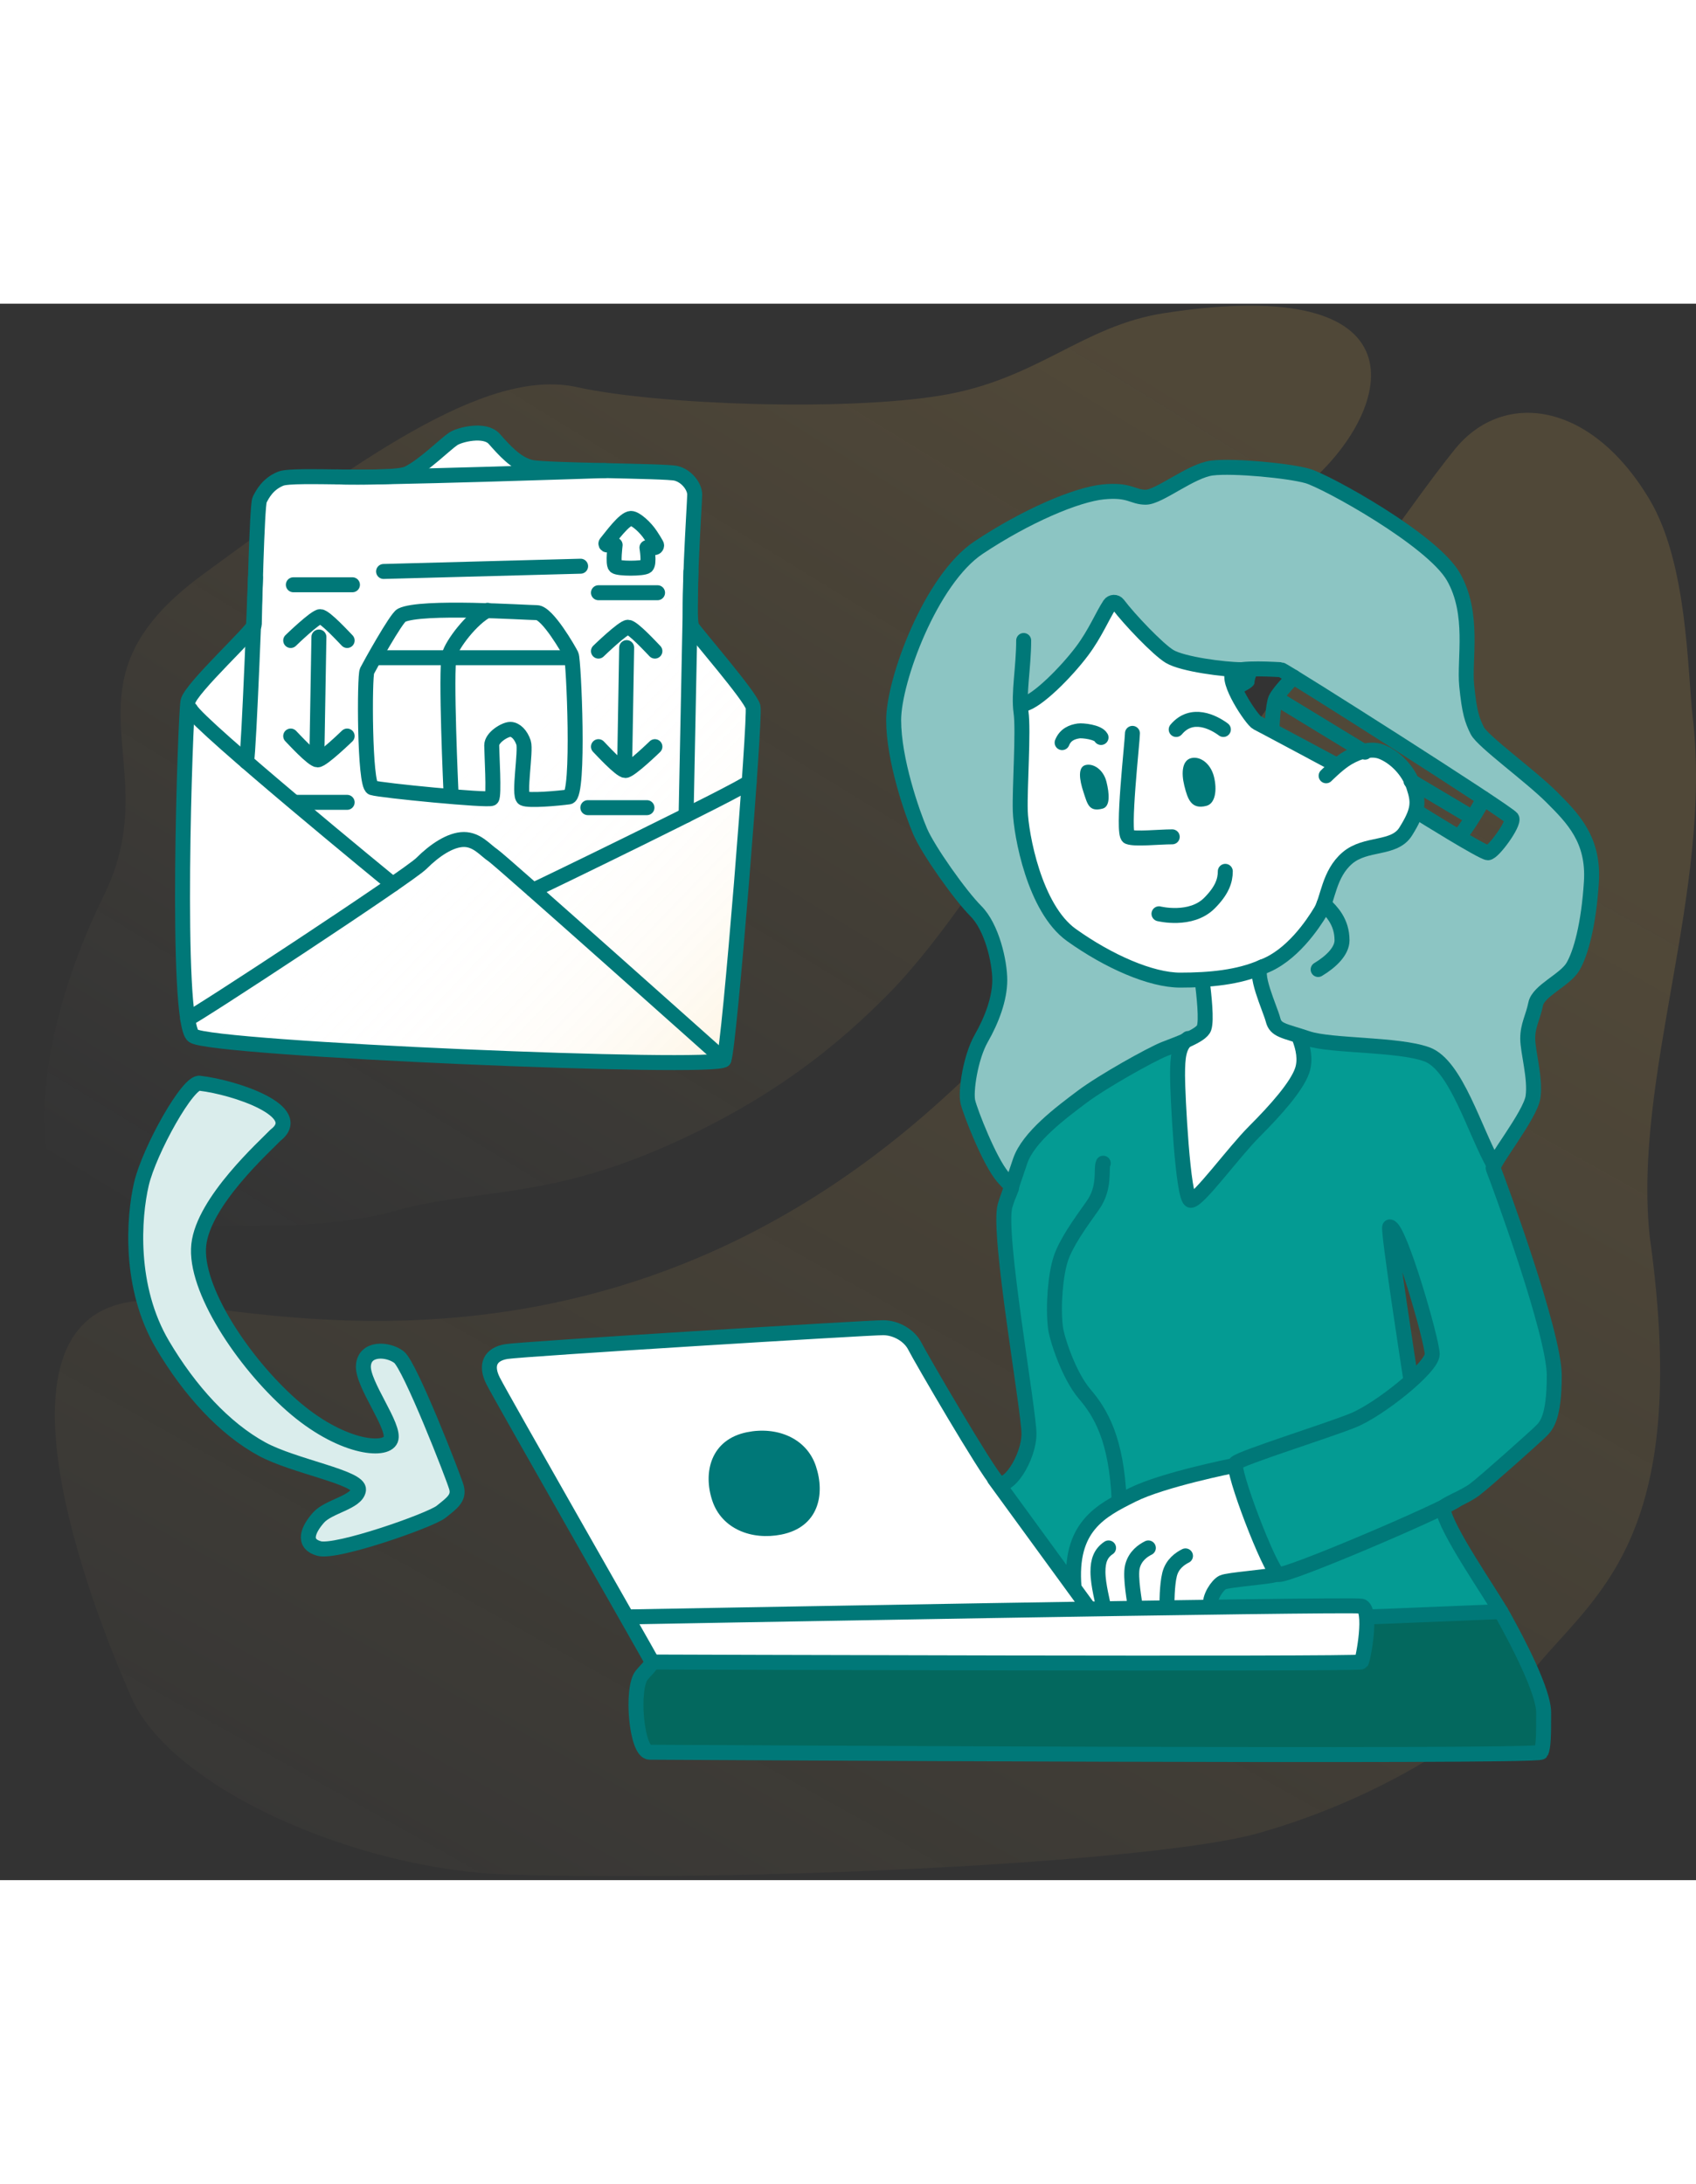  <svg width="240" height="309" viewBox="0 0 340 316" fill="none" xmlns="http://www.w3.org/2000/svg">
                <rect x="0" y="0" width="340" height="316" fill="#333333" stroke="none"/>
                <path opacity="0.15" d="M26.303 200.044C-1.348 204.039 14.655 252.674 26.302 279.311C34.375 297.767 71.863 314.003 101.866 314.87C155.041 316.407 231.812 312.174 251.73 306.729C270.468 301.606 294.776 289.824 306.93 274.457C319.15 259.007 339.341 248.567 330.732 187.079C327.293 154.915 343.393 117.708 339.341 82.875C338.268 73.654 338.328 52.14 330.732 39.333C318.937 19.448 301.359 17.306 291.737 29.088C282.095 40.891 260.43 73.398 234.512 107.463C220.884 125.376 207.165 143.32 186.908 161.249C115.254 224.666 40.483 197.995 26.303 200.044Z" fill="url(#paint0_linear_186_3286)"/>
                <path opacity="0.15" d="M262.764 35.641C246.705 49.869 226.243 69.893 210.519 93.92C200.222 109.656 188.926 127.242 178.563 137.885C168.2 148.529 154.125 160.082 131.898 169.581C108.565 179.549 94.317 177.551 79.145 181.85C62.914 186.451 35.523 184.917 18.784 182.872C5.276 181.221 5.287 150.042 20.783 118.714C33.925 92.146 10.252 76.539 40.641 54.301C71.029 32.063 97.066 12.626 115.666 16.726C131.898 20.305 169.489 21.583 188.733 18.388C207.978 15.193 216.961 4.442 233.345 1.901C286.097 -6.278 279.503 20.816 262.764 35.641Z" fill="url(#paint1_linear_186_3286)"/>
                <path d="M267.706 92.243C270.493 90.6 269.185 90.818 271.903 90.201C274.621 89.584 279.099 89.106 281.912 93.866C284.726 98.626 284.816 100.126 283.173 103.365C281.529 106.604 280.955 107.327 278.849 108.029C276.743 108.731 274.131 108.731 271.717 110.061C269.302 111.39 269.1 112.502 267.34 114.869C265.579 117.241 266.457 119.187 265.217 120.873C263.978 122.559 261.367 126.692 259.968 128.138C259.191 128.942 256 132.133 254.405 132.665C252.809 133.196 252.277 133.196 252.277 133.728C252.277 134.26 253.873 140.642 254.405 142.238C254.937 143.834 255.612 144.849 256.335 145.142C257.064 145.429 260.016 147.131 260.787 147.557C261.553 147.987 261.585 152.141 261.319 153.407C261.053 154.673 259.048 158.002 257.596 159.789C256.186 161.523 248.491 168.762 246.129 171.985C243.768 175.213 241.959 177.484 240.204 178.739C238.449 179.994 238.449 179.994 237.917 178.931C237.385 177.867 236.88 173.011 236.864 169.586C236.854 166.166 235.79 155.008 236.056 152.343C236.322 149.679 236.949 148.365 237.433 147.961C237.917 147.557 240.577 146.487 241.108 145.424C241.64 144.36 241.502 141.18 241.305 138.781C241.108 136.382 241.406 135.319 240.991 135.584C240.577 135.85 237.588 135.85 235.625 135.584C233.662 135.319 229.285 134.542 226.956 133.335C224.621 132.127 215.393 127.303 213.893 125.995C212.394 124.681 210.266 121.49 209.202 119.895C208.139 118.299 206.649 113.481 206.33 111.901C206.011 110.321 204.416 102.343 204.416 101.28C204.416 100.216 204.751 81.325 204.586 80.931C204.421 80.537 210.553 77.692 214.133 72.996C217.712 68.299 221.908 60.822 222.472 60.306C223.036 59.79 223.658 59.375 224.148 59.848C224.632 60.322 229.418 66.704 231.546 68.299C233.673 69.895 233.673 70.959 236.332 71.49C238.992 72.022 245.767 73.453 246.9 73.272C248.033 73.086 246.969 73.618 246.969 74.15C246.969 74.682 247.501 77.873 248.033 78.936C248.565 80 249.629 82.659 256.011 85.851C262.393 89.042 267.706 92.243 267.706 92.243Z" fill="white"/>
                <path d="M215.586 257.651C215.586 257.651 213.735 252.099 216.522 247.695C219.309 243.291 219.921 241.919 226.266 239.148C232.606 236.377 238.531 234.856 242.216 234.021C245.902 233.186 246.966 231.591 247.232 232.92C247.498 234.25 249.38 239.616 251.364 244.642C253.348 249.674 255.502 254.529 255.752 254.492C256.007 254.455 249.348 254.769 246.827 255.944C244.306 257.114 243.881 256.519 243.562 257.88C243.243 259.242 242.392 261.635 242.392 261.635L272.915 261.066L274.106 264.47L272.915 272.256L156.992 272.485L131.761 272.262L98.115 214.811L98.36 212.04L99.886 210.54L122.517 208.168L176.24 204.998L180.494 206.062C180.494 206.062 183.276 208.737 183.813 209.747C191.121 223.613 215.586 257.651 215.586 257.651Z" fill="white"/>
                <path d="M252.458 133.74C252.283 135.325 254.708 141.415 255.091 143.159C255.474 144.904 256.282 145.095 257.473 145.797C258.665 146.499 263.6 147.675 263.6 147.675L283.024 149.727L288.454 151.281L299.511 172.161C299.511 172.161 304.484 165.002 304.713 164.524C304.942 164.045 307.335 158.992 307.335 158.992L306.505 145.185L308.159 139.606L313.6 134.804L316.408 130.565L319.078 119.837V111.179L317.174 105.541L306.628 94.936L296.06 85.389L294.363 79.347L294.108 67.769L293.235 58.738L289.512 51.824L280.061 44.553L261.494 34.373L244.661 32.799L241.906 33.161L231.21 38.431L228.796 38.724L223.562 37.458L218.148 38.293L201.538 45.564L195.486 49.382L188.003 58.105L182.769 68.694L179.386 80.608V87.256L181.54 99.159L187.242 110.705L197.773 124.831L200.177 131.086L200.288 137.516L199.092 142.771L195.044 151.44L194.204 160.631L198.746 171.422L202.48 176.554L206.538 168.3L213.984 160.854L227.849 152.254L238.183 147.292C238.183 147.292 241.555 145.733 241.598 145.052C241.64 144.366 241.108 135.325 241.108 135.325C241.108 135.325 235.832 135.325 235.811 135.591C235.79 135.857 225.685 132.666 225.685 132.666L213.452 125.751L209.197 119.901L206.538 111.391C206.538 111.391 204.607 102.286 204.511 101.52C204.41 100.754 204.511 82.49 204.511 82.49L204.543 80.278L207.601 78.948L215.579 72.034L221.962 60.333L223.866 59.86L228.791 65.593L234.726 70.97L247.491 73.63L257.043 73.204L302.272 102.35L303.117 103.632L301.208 107.668L298.543 110.062L284.189 101.818L280.466 107.136L277.987 108.301L272.259 109.812L268.701 112.599L266.106 118.837L265.042 121.497L259.191 128.943L252.458 133.74Z" fill="#8CC5C3"/>
                <path d="M301.185 262.705L307.583 275.581C307.583 275.581 309.726 283.713 309.726 284.245C309.726 284.777 308.928 290.361 308.928 290.361L129.8 290.239C129.8 290.239 127.89 286.271 128.13 285.787C128.364 285.309 128.108 277.65 128.108 277.65L130.768 271.433L132.087 272.544C132.087 272.544 273.56 273.076 273.028 272.544C272.496 272.012 274.358 263.237 274.358 263.237L301.185 262.705Z" fill="#03685E"/>
                <path d="M163.557 232.994C165.456 238.664 164.127 245.243 156.617 246.732C150.687 247.907 144.698 245.615 142.799 239.951C140.9 234.287 142.475 227.692 149.74 226.213C155.665 225.006 161.659 227.33 163.557 232.994Z" fill="#007878"/>
                <path d="M81.824 34.005C84.218 32.675 89.489 27.346 91.371 26.82C93.259 26.293 94.174 25.038 96.642 25.931C99.11 26.825 100.509 30.872 104.061 31.771C107.614 32.675 135.537 34.005 135.537 34.005L138.823 36.669C138.823 36.669 138.994 64.587 138.728 64.853C138.462 65.118 150.96 80.808 150.96 80.808L145.11 150.737C145.11 150.737 144.445 151.901 143.046 152.119C141.648 152.337 88.829 150.763 88.829 150.763L40.627 147.29L37.627 143.37L37.675 79.745L50.971 64.321L52.035 39.324L57.333 34.851L81.824 34.005Z" fill="white"/>
                <path opacity="0.15" d="M81.824 34.005C84.218 32.675 89.489 27.346 91.371 26.82C93.259 26.293 94.174 25.038 96.642 25.931C99.11 26.825 100.509 30.872 104.061 31.771C107.614 32.675 135.537 34.005 135.537 34.005L138.823 36.669C138.823 36.669 138.994 64.587 138.728 64.853C138.462 65.118 150.96 80.808 150.96 80.808L145.11 150.737C145.11 150.737 144.445 151.901 143.046 152.119C141.648 152.337 88.829 150.763 88.829 150.763L40.627 147.29L37.627 143.37L37.675 79.745L50.971 64.321L52.035 39.324L57.333 34.851L81.824 34.005Z" fill="url(#paint2_linear_186_3286)"/>
                <path d="M203.887 233.717C203.887 233.717 206.158 229.169 206.084 228.52C206.015 227.866 205.047 216.261 205.047 216.261C205.047 216.261 202.382 199.311 202.6 198.694C202.824 198.082 201.494 180.797 201.494 180.797L205.11 170.479L215.056 159.789L227.422 152.47L237.655 147.29L236.064 152.348L236.703 172.287L238.458 178.936L240.309 179.733L252.462 164.948L260.796 153.938C261.322 153.188 261.227 151.832 261.046 150.939L260.264 147.024C260.317 146.849 272.029 148.567 275.986 148.859C279.943 149.152 285.814 150.029 287.399 151.189C288.984 152.343 292.234 156.8 293.803 160.422C295.366 164.044 298.334 170.155 299.509 173.75C300.685 177.345 304.541 187.967 305.801 191.7C307.067 195.428 310.503 208.214 311.178 211.129C311.854 214.043 312.056 216.096 311.423 219.059C310.79 222.021 310.982 223.601 309.721 225.111C306.535 228.935 289.548 241.067 289.516 241.7C289.479 242.434 293.069 250.252 296.611 255.283C300.153 260.315 302.142 261.022 300.616 261.73C299.089 262.437 274.358 263.24 274.358 263.24C274.358 263.24 273.326 261.299 272.911 261.075C272.497 260.847 242.601 261.91 242.388 261.644C242.175 261.379 243.064 258.187 243.952 257.39C244.84 256.592 247.138 256.06 250.244 255.528C253.35 254.996 255.754 254.502 255.754 254.502L247.233 232.701L235.267 235.318L224.949 239.828L219.343 243.652C219.343 243.652 216.173 248.178 216.146 248.662C216.12 249.146 214.902 256.326 214.902 256.326L200.185 236.488L203.887 233.717ZM283.134 215.102L287.389 210.315C287.389 210.315 281.006 189.573 281.006 189.041C281.006 188.509 278.347 185.85 278.347 185.85C278.347 185.85 282.602 214.038 283.134 215.102Z" fill="#049B93"/>
                <path d="M56.675 164.855C58.528 161.151 43.34 155.965 40.513 155.744C37.685 155.523 29.874 169.848 28.341 176.468C26.809 183.088 27.138 199.496 32.599 208.709C38.061 217.922 44.989 225.479 52.502 229.582C58.891 233.072 72.226 235.278 71.865 237.785C71.505 240.293 65.879 241.028 63.839 243.337C61.8 245.646 60.484 248.533 63.947 249.52C67.406 250.51 86.296 243.869 88.426 242.161C90.555 240.453 92.098 239.415 91.504 237.287C90.909 235.158 82.188 212.853 79.977 211.156C77.765 209.459 73.059 209.181 72.845 212.911C72.632 216.647 79.344 225.15 78.32 227.703C77.296 230.257 68.204 229.399 58.444 220.776C48.719 212.183 38.902 197.396 39.844 188.65C40.786 179.904 54.435 166.748 56.675 164.855Z" fill="#DAEDEC"/>
                <path d="M229.679 38.792C232.391 38.792 238.72 33.474 242.975 32.942C247.23 32.41 258.399 33.474 262.122 34.537C265.845 35.601 287.119 47.302 291.374 54.748C295.629 62.194 293.501 71.235 294.033 76.554C294.565 81.873 295.097 83.468 296.16 85.595C297.224 87.723 306.798 94.637 311.052 98.892C315.307 103.147 319.562 107.402 319.03 115.911C318.498 124.421 316.903 130.271 315.307 132.931C313.712 135.59 308.393 137.717 307.861 140.377C307.329 143.036 306.266 144.631 306.266 147.291C306.266 149.95 307.861 155.269 307.329 158.991C306.798 162.714 298.958 172.362 299.352 173.352C300.415 176.011 311.584 206.327 311.584 214.836C311.584 223.346 309.989 224.942 308.925 226.005C307.861 227.069 297.756 236.111 295.629 237.706C293.501 239.302 289.677 240.642 289.246 241.429C289.778 245.684 298.82 258.448 301.479 263.235C304.138 268.022 309.457 278.127 309.457 282.382C309.457 286.637 309.457 289.296 308.925 290.36C308.393 291.423 132.881 290.36 130.222 290.36C127.562 290.36 126.499 277.595 128.626 274.936C129.488 273.856 130.222 273.34 130.753 272.277C129.711 270.304 100.438 219.091 98.842 215.9C97.246 212.709 98.31 210.581 101.501 210.05C104.692 209.518 173.924 205.263 177.025 205.263C179.684 205.263 182.343 206.858 183.407 208.986C184.471 211.113 197.767 233.983 199.895 236.111C201.921 238.137 206.277 231.324 206.277 226.537C206.277 221.75 199.895 186.116 201.49 180.798C203.086 175.479 203.618 178.138 200.958 174.947C198.299 171.756 194.576 162.183 194.044 160.055C193.512 157.928 194.576 151.014 196.703 147.291C198.831 143.568 200.426 139.313 200.426 135.59C200.426 131.867 198.831 124.953 195.64 121.762C192.449 118.57 186.066 109.529 184.471 105.806C182.875 102.083 179.152 91.446 179.152 83.468C179.152 75.49 186.598 55.28 196.172 48.897C205.745 42.515 215.85 38.26 221.169 37.728C226.487 37.197 227.019 38.792 229.679 38.792Z" stroke="#007878" stroke-width="3" stroke-miterlimit="10" stroke-linecap="round" stroke-linejoin="round"/>
                <path d="M90.867 27.092C92.117 26.257 97.175 24.964 99.073 27.092C100.972 29.219 103.45 32.128 106.466 32.798C109.482 33.474 133.415 33.474 135.543 34.006C137.67 34.538 139.266 36.665 139.266 38.261C139.266 39.856 137.67 63.258 138.734 64.853C139.797 66.449 150.435 78.682 150.966 80.809C151.498 82.936 146.18 149.418 145.116 151.546C144.052 153.673 42.468 149.418 38.745 146.759C35.022 144.1 37.149 82.405 37.681 79.745C38.213 77.086 50.978 65.385 50.978 64.322C50.978 63.258 51.51 40.388 52.041 39.324C52.573 38.261 53.637 36.133 56.296 35.069C58.956 34.006 78.634 35.601 81.825 34.006C85.016 32.41 89.271 28.155 90.867 27.092Z" stroke="#007878" stroke-width="3" stroke-miterlimit="10" stroke-linecap="round" stroke-linejoin="round"/>
                <path d="M55.195 166.707C61.492 161.893 47.047 157.077 40.104 156.272C37.806 155.552 29.876 169.847 28.347 176.47C26.814 183.09 25.751 197.135 32.605 208.711C38.057 217.928 44.995 225.481 52.507 229.583C58.897 233.074 72.232 235.279 71.871 237.787C71.51 240.295 65.885 241.03 63.845 243.339C61.806 245.648 60.49 248.535 63.952 249.522C67.412 250.512 86.302 243.87 88.431 242.162C90.561 240.454 92.104 239.417 91.51 237.288C90.915 235.16 82.194 212.854 79.983 211.158C77.771 209.461 73.065 209.183 72.85 212.913C72.638 216.649 79.349 225.152 78.326 227.705C77.302 230.258 68.21 229.401 58.45 220.778C48.725 212.185 38.908 197.398 39.85 188.652C40.785 179.907 53.197 168.821 55.195 166.707Z" stroke="#007878" stroke-width="3" stroke-miterlimit="10" stroke-linecap="round" stroke-linejoin="round"/>
                <path d="M299.51 172.713C295.632 165.9 291.909 152.604 286.059 150.476C280.209 148.349 266.912 148.881 262.126 147.285C257.339 145.69 255.743 145.69 255.211 143.562C254.68 141.435 251.026 133.675 253.084 132.925C258.934 130.798 263.189 124.416 264.785 121.756C266.258 119.299 266.38 114.31 270.103 111.119C273.826 107.928 279.48 109.518 281.804 105.801C284.463 101.546 284.463 99.95 283.4 96.759C282.336 93.568 279.677 90.909 277.017 89.845C274.358 88.781 271.167 90.377 269.571 91.441C267.976 92.504 265.849 94.632 265.849 94.632" stroke="#007878" stroke-width="3" stroke-miterlimit="10" stroke-linecap="round" stroke-linejoin="round"/>
                <path d="M235.001 106.87C232.342 106.87 227.534 107.402 226.215 106.87C224.896 106.338 227.023 87.723 227.023 86.128" stroke="#007878" stroke-width="3" stroke-miterlimit="10" stroke-linecap="round" stroke-linejoin="round"/>
                <path d="M245.638 113.785C245.638 115.673 244.968 117.646 242.447 120.167C238.724 123.89 232.341 122.295 232.341 122.295" stroke="#007878" stroke-width="3" stroke-miterlimit="10" stroke-linecap="round" stroke-linejoin="round"/>
                <path d="M205.217 67.513C205.217 72.832 204.154 78.15 204.685 81.873C205.217 85.596 204.388 97.063 204.537 101.701C204.685 106.338 207.345 121.23 214.791 126.549C222.237 131.867 230.746 135.59 236.597 135.59C242.447 135.59 248.298 135.059 253.084 132.931" stroke="#007878" stroke-width="3" stroke-miterlimit="10" stroke-linecap="round" stroke-linejoin="round"/>
                <path d="M205.215 80.278C207.874 79.746 213.725 73.895 216.916 69.641C219.586 66.082 220.979 62.578 222.468 60.317C222.857 59.732 223.707 59.7 224.128 60.264C226.42 63.317 232.191 69.343 234.462 70.704C237.121 72.3 245.631 73.364 248.822 73.364" stroke="#007878" stroke-width="3" stroke-miterlimit="10" stroke-linecap="round" stroke-linejoin="round"/>
                <path d="M284.462 102.084C284.462 102.084 297.226 110.062 298.29 110.062C299.354 110.062 303.609 104.212 303.077 103.148C302.545 102.084 257.337 73.364 256.805 73.364C256.274 73.364 248.359 72.768 247.232 73.896C245.636 75.491 250.955 83.469 252.019 84.001C253.082 84.533 267.974 92.511 267.974 92.511" stroke="#007878" stroke-width="3" stroke-miterlimit="10" stroke-linecap="round" stroke-linejoin="round"/>
                <path d="M241 135.59C241.383 138.781 241.914 143.568 241.383 145.163C240.851 146.759 236.064 148.354 233.405 149.418C230.745 150.482 221.172 155.8 216.917 158.991C212.662 162.183 206.168 167.028 204.52 171.841C203.089 176.011 202.27 178.542 202.27 178.542" stroke="#007878" stroke-width="3" stroke-miterlimit="10" stroke-linecap="round" stroke-linejoin="round"/>
                <path d="M130.754 272.278C130.754 272.278 272.525 272.773 272.908 272.262C273.291 271.746 275.184 261.561 272.908 261.072C270.631 260.577 125.967 263.237 125.967 263.237" stroke="#007878" stroke-width="3" stroke-miterlimit="10" stroke-linecap="round" stroke-linejoin="round"/>
                <path d="M217.981 261.109C217.981 261.109 200.935 237.755 199.366 235.58" stroke="#007878" stroke-width="3" stroke-miterlimit="10" stroke-linecap="round" stroke-linejoin="round"/>
                <path d="M291.906 239.835C289.71 241.606 257.867 255.259 256.272 254.727C254.676 254.195 246.698 233.453 247.762 232.389C248.826 231.325 265.845 226.007 271.164 223.879C276.482 221.752 287.119 213.242 287.119 210.583C287.119 207.923 280.53 185.054 278.61 185.054C278.078 185.054 282.865 215.901 282.865 215.901" stroke="#007878" stroke-width="3" stroke-miterlimit="10" stroke-linecap="round" stroke-linejoin="round"/>
                <path d="M221.169 172.289C220.637 173.353 221.701 177.076 219.042 180.799C216.383 184.522 213.723 188.245 212.66 191.436C211.596 194.627 211.064 201.009 211.596 205.264C211.867 207.44 214.255 214.838 217.446 218.561C220.637 222.284 223.828 227.602 224.36 239.835" stroke="#007878" stroke-width="3" stroke-miterlimit="10" stroke-linecap="round" stroke-linejoin="round"/>
                <path d="M247.235 232.92C247.235 232.92 233.114 235.723 227.025 238.771C220.642 241.962 214.26 245.153 215.324 257.386" stroke="#007878" stroke-width="3" stroke-miterlimit="10" stroke-linecap="round" stroke-linejoin="round"/>
                <path d="M255.752 254.741C254.146 255.257 246.168 255.789 245.105 256.321C244.041 256.852 242.371 259.352 242.674 261.028" stroke="#007878" stroke-width="3" stroke-miterlimit="10" stroke-linecap="round" stroke-linejoin="round"/>
                <path d="M237.657 251.004C236.593 251.536 234.997 252.599 234.466 254.727C233.934 256.854 233.934 260.577 233.934 261.109" stroke="#007878" stroke-width="3" stroke-miterlimit="10" stroke-linecap="round" stroke-linejoin="round"/>
                <path d="M230.213 249.408C229.149 249.94 227.554 251.004 227.022 253.131C226.49 255.258 227.554 260.577 227.554 261.109" stroke="#007878" stroke-width="3" stroke-miterlimit="10" stroke-linecap="round" stroke-linejoin="round"/>
                <path d="M222.235 249.408C220.639 250.472 220.107 252.003 220.107 254.195C220.107 256.854 221.171 260.577 221.171 261.109" stroke="#007878" stroke-width="3" stroke-miterlimit="10" stroke-linecap="round" stroke-linejoin="round"/>
                <path d="M300.878 262.172C300.421 262.172 275.424 263.236 274.36 263.236" stroke="#007878" stroke-width="3" stroke-miterlimit="10" stroke-linecap="round" stroke-linejoin="round"/>
                <path d="M260.529 147.292C261.247 149.175 261.779 151.526 261.061 153.675C259.997 156.866 255.742 161.653 251.488 165.907C247.233 170.162 240.319 179.736 238.723 179.736C237.128 179.736 236.064 158.461 236.064 154.738C236.064 151.015 236.282 148.617 238.191 147.292" stroke="#007878" stroke-width="3" stroke-miterlimit="10" stroke-linecap="round" stroke-linejoin="round"/>
                <path d="M265.42 120.363C266.91 121.761 269.037 123.889 269.037 127.612C269.037 129.739 266.91 131.867 264.25 133.462" stroke="#007878" stroke-width="3" stroke-miterlimit="10" stroke-linecap="round" stroke-linejoin="round"/>
                <path d="M243.367 94.824C244.027 97.488 243.638 100.195 241.857 100.658C238.804 101.456 238.091 99.296 237.426 96.632C236.767 93.967 237.017 91.531 238.804 91.09C240.591 90.648 242.708 92.154 243.367 94.824Z" fill="#007878"/>
                <path d="M221.812 95.828C222.407 98.222 222.615 100.806 221.019 101.221C218.28 101.934 217.988 100.259 217.211 97.918C216.376 95.408 216.03 92.876 217.631 92.478C219.232 92.084 221.221 93.435 221.812 95.828Z" fill="#007878"/>
                <path d="M145.117 151.547C145.117 151.547 100.441 111.658 98.846 110.594C97.25 109.53 95.654 107.403 92.995 107.403C90.336 107.403 87.145 109.53 84.486 112.19C81.826 114.849 38.645 143.175 37.634 143.372" stroke="#007878" stroke-width="3" stroke-miterlimit="10" stroke-linecap="round" stroke-linejoin="round"/>
                <path d="M38.21 81.341C39.806 84.532 78.743 116.39 78.743 116.39" stroke="#007878" stroke-width="3" stroke-miterlimit="10" stroke-linecap="round" stroke-linejoin="round"/>
                <path d="M150.189 95.881C148.838 97.296 106.944 117.613 106.885 117.56" stroke="#007878" stroke-width="3" stroke-miterlimit="10" stroke-linecap="round" stroke-linejoin="round"/>
                <path d="M49.425 91.84C49.914 89.319 51.212 54.929 51.212 54.929" stroke="#007878" stroke-width="3" stroke-miterlimit="10" stroke-linecap="round" stroke-linejoin="round"/>
                <path d="M137.544 102.556L138.517 53.673" stroke="#007878" stroke-width="3" stroke-miterlimit="10" stroke-linecap="round" stroke-linejoin="round"/>
                <path d="M121.25 33.453C121.25 33.453 73.846 35.07 67.607 34.719" stroke="#007878" stroke-width="3" stroke-miterlimit="10" stroke-linecap="round" stroke-linejoin="round"/>
                <path d="M116.396 52.622L76.895 53.675" stroke="#007878" stroke-width="3" stroke-miterlimit="10" stroke-linecap="round" stroke-linejoin="round"/>
                <path d="M70.656 56.343C70.124 56.343 58.806 56.343 58.806 56.343" stroke="#007878" stroke-width="3" stroke-miterlimit="10" stroke-linecap="round" stroke-linejoin="round"/>
                <path d="M131.821 57.939C131.289 57.939 119.971 57.939 119.971 57.939" stroke="#007878" stroke-width="3" stroke-miterlimit="10" stroke-linecap="round" stroke-linejoin="round"/>
                <path d="M129.695 101.021C129.163 101.021 117.845 101.021 117.845 101.021" stroke="#007878" stroke-width="3" stroke-miterlimit="10" stroke-linecap="round" stroke-linejoin="round"/>
                <path d="M69.594 99.955C69.126 99.955 59.223 99.955 59.223 99.955" stroke="#007878" stroke-width="3" stroke-miterlimit="10" stroke-linecap="round" stroke-linejoin="round"/>
                <path d="M131.29 69.641C130.759 69.109 126.887 64.87 125.897 64.859C124.908 64.854 119.973 69.641 119.973 69.641" stroke="#007878" stroke-width="3" stroke-miterlimit="10" stroke-linecap="round" stroke-linejoin="round"/>
                <path d="M119.973 88.793C120.504 89.324 124.376 93.563 125.366 93.574C126.355 93.579 131.29 88.793 131.29 88.793" stroke="#007878" stroke-width="3" stroke-miterlimit="10" stroke-linecap="round" stroke-linejoin="round"/>
                <path d="M125.629 68.939L125.236 91.84" stroke="#007878" stroke-width="3" stroke-miterlimit="10" stroke-linecap="round" stroke-linejoin="round"/>
                <path d="M69.594 67.513C69.062 66.981 65.191 62.742 64.201 62.731C63.212 62.726 58.276 67.513 58.276 67.513" stroke="#007878" stroke-width="3" stroke-miterlimit="10" stroke-linecap="round" stroke-linejoin="round"/>
                <path d="M58.276 86.666C58.808 87.198 62.68 91.436 63.669 91.447C64.659 91.453 69.594 86.666 69.594 86.666" stroke="#007878" stroke-width="3" stroke-miterlimit="10" stroke-linecap="round" stroke-linejoin="round"/>
                <path d="M63.933 66.811L63.54 89.713" stroke="#007878" stroke-width="3" stroke-miterlimit="10" stroke-linecap="round" stroke-linejoin="round"/>
                <path d="M80.492 62.46C84.417 60.497 105.489 61.928 107.616 61.928C109.744 61.928 114.046 69.47 114.53 70.438C115.014 71.406 116.222 98.573 114.046 98.865C111.871 99.158 106.021 99.69 104.957 99.158C103.893 98.626 105.489 89.584 104.957 87.989C104.425 86.393 103.361 85.33 102.298 85.33C101.234 85.33 98.575 86.925 98.575 88.521C98.575 90.116 99.106 98.626 98.575 99.158C98.043 99.69 76.237 97.562 74.641 97.03C73.046 96.499 73.046 74.692 73.577 73.629C74.109 72.565 79.428 62.992 80.492 62.46Z" stroke="#007878" stroke-width="3" stroke-miterlimit="10" stroke-linecap="round" stroke-linejoin="round"/>
                <path d="M75.709 70.97C76.241 70.97 114.535 70.97 114.535 70.97" stroke="#007878" stroke-width="3" stroke-miterlimit="10" stroke-linecap="round" stroke-linejoin="round"/>
                <path d="M90.415 98.056C90.415 98.056 89.287 73.575 90.069 70.437C90.601 68.31 94.579 63.055 97.744 61.459" stroke="#007878" stroke-width="3" stroke-miterlimit="10" stroke-linecap="round" stroke-linejoin="round"/>
                <path d="M259.32 74.842C259.32 74.842 256.293 77.91 255.74 79.213C255.134 80.633 254.99 85.335 254.99 85.335" stroke="#007878" stroke-width="3" stroke-miterlimit="10" stroke-linecap="round" stroke-linejoin="round"/>
                <path d="M297.364 99.174C297.226 99.956 293.242 106.392 292.572 106.631" stroke="#007878" stroke-width="3" stroke-miterlimit="10" stroke-linecap="round" stroke-linejoin="round"/>
                <path d="M252.458 73.406C252.458 73.406 252.389 73.518 252.282 73.704C252 74.204 251.484 75.241 251.484 76.018C251.484 77.082 247.831 78.454 247.831 78.454C247.831 78.454 246.331 75.05 246.964 74.156C247.767 73.029 252.458 73.406 252.458 73.406Z" fill="#007878"/>
                <path d="M282.866 95.701L294.971 102.903" stroke="#007878" stroke-width="3" stroke-miterlimit="10" stroke-linecap="round" stroke-linejoin="round"/>
                <path d="M256.537 79.481L273.636 89.9" stroke="#007878" stroke-width="3" stroke-miterlimit="10" stroke-linecap="round" stroke-linejoin="round"/>
                <path d="M131.198 48.898C131.523 48.898 131.736 48.552 131.581 48.27C131.342 47.813 130.932 47.18 130.448 46.43C129.385 44.797 127.417 43.047 126.502 43.047C125.178 43.047 122.55 46.712 121.519 47.956C121.386 48.121 121.503 48.366 121.715 48.366H123.316C123.316 48.366 122.843 52.089 123.343 52.621C123.843 53.153 128.97 53.153 129.597 52.621C130.225 52.089 129.693 48.898 129.693 48.898H131.198Z" stroke="#007878" stroke-width="3" stroke-miterlimit="10" stroke-linecap="round" stroke-linejoin="round"/>
                <path d="M245.251 85.351C243.262 83.867 238.917 81.633 235.795 85.351" stroke="#007878" stroke-width="3" stroke-miterlimit="10" stroke-linecap="round" stroke-linejoin="round"/>
                <path d="M220.727 86.953C220.142 85.841 216.978 85.533 216.249 85.639C214.893 85.836 213.579 86.373 212.925 87.985" stroke="#007878" stroke-width="3" stroke-miterlimit="10" stroke-linecap="round" stroke-linejoin="round"/>
                <defs>
                <linearGradient id="paint0_linear_186_3286" x1="69.719" y1="402.337" x2="289.705" y2="8.645" gradientUnits="userSpaceOnUse">
                <stop offset="0.044" stop-color="white" stop-opacity="0"/>
                <stop offset="0.058" stop-color="#FEFAF0" stop-opacity="0.018"/>
                <stop offset="0.099" stop-color="#FDECCC" stop-opacity="0.069"/>
                <stop offset="0.144" stop-color="#FCE0AC" stop-opacity="0.127"/>
                <stop offset="0.194" stop-color="#FAD690" stop-opacity="0.19"/>
                <stop offset="0.251" stop-color="#FACE7A" stop-opacity="0.262"/>
                <stop offset="0.317" stop-color="#F9C869" stop-opacity="0.346"/>
                <stop offset="0.399" stop-color="#F8C35E" stop-opacity="0.45"/>
                <stop offset="0.514" stop-color="#F8C157" stop-opacity="0.596"/>
                <stop offset="0.833" stop-color="#F8C055"/>
                </linearGradient>
                <linearGradient id="paint1_linear_186_3286" x1="47.265" y1="216.092" x2="215.883" y2="-59.077" gradientUnits="userSpaceOnUse">
                <stop offset="0.051" stop-color="white" stop-opacity="0"/>
                <stop offset="0.066" stop-color="#FEFAF0" stop-opacity="0.018"/>
                <stop offset="0.106" stop-color="#FDECCC" stop-opacity="0.069"/>
                <stop offset="0.151" stop-color="#FCE0AC" stop-opacity="0.127"/>
                <stop offset="0.2" stop-color="#FAD690" stop-opacity="0.19"/>
                <stop offset="0.257" stop-color="#FACE7A" stop-opacity="0.262"/>
                <stop offset="0.322" stop-color="#F9C869" stop-opacity="0.346"/>
                <stop offset="0.403" stop-color="#F8C35E" stop-opacity="0.45"/>
                <stop offset="0.517" stop-color="#F8C157" stop-opacity="0.596"/>
                <stop offset="0.833" stop-color="#F8C055"/>
                </linearGradient>
                <linearGradient id="paint2_linear_186_3286" x1="15.39" y1="20.244" x2="158.733" y2="158.563" gradientUnits="userSpaceOnUse">
                <stop offset="0.247" stop-color="white"/>
                <stop offset="0.49" stop-color="white" stop-opacity="0"/>
                <stop offset="0.584" stop-color="#FFFEFC" stop-opacity="0.215"/>
                <stop offset="0.652" stop-color="#FEFAF3" stop-opacity="0.37"/>
                <stop offset="0.711" stop-color="#FEF5E3" stop-opacity="0.506"/>
                <stop offset="0.766" stop-color="#FDECCD" stop-opacity="0.631"/>
                <stop offset="0.817" stop-color="#FCE2B0" stop-opacity="0.749"/>
                <stop offset="0.866" stop-color="#FAD58D" stop-opacity="0.861"/>
                <stop offset="0.912" stop-color="#F9C563" stop-opacity="0.967"/>
                <stop offset="0.927" stop-color="#F8C055"/>
                </linearGradient>
                </defs>
                </svg>  
